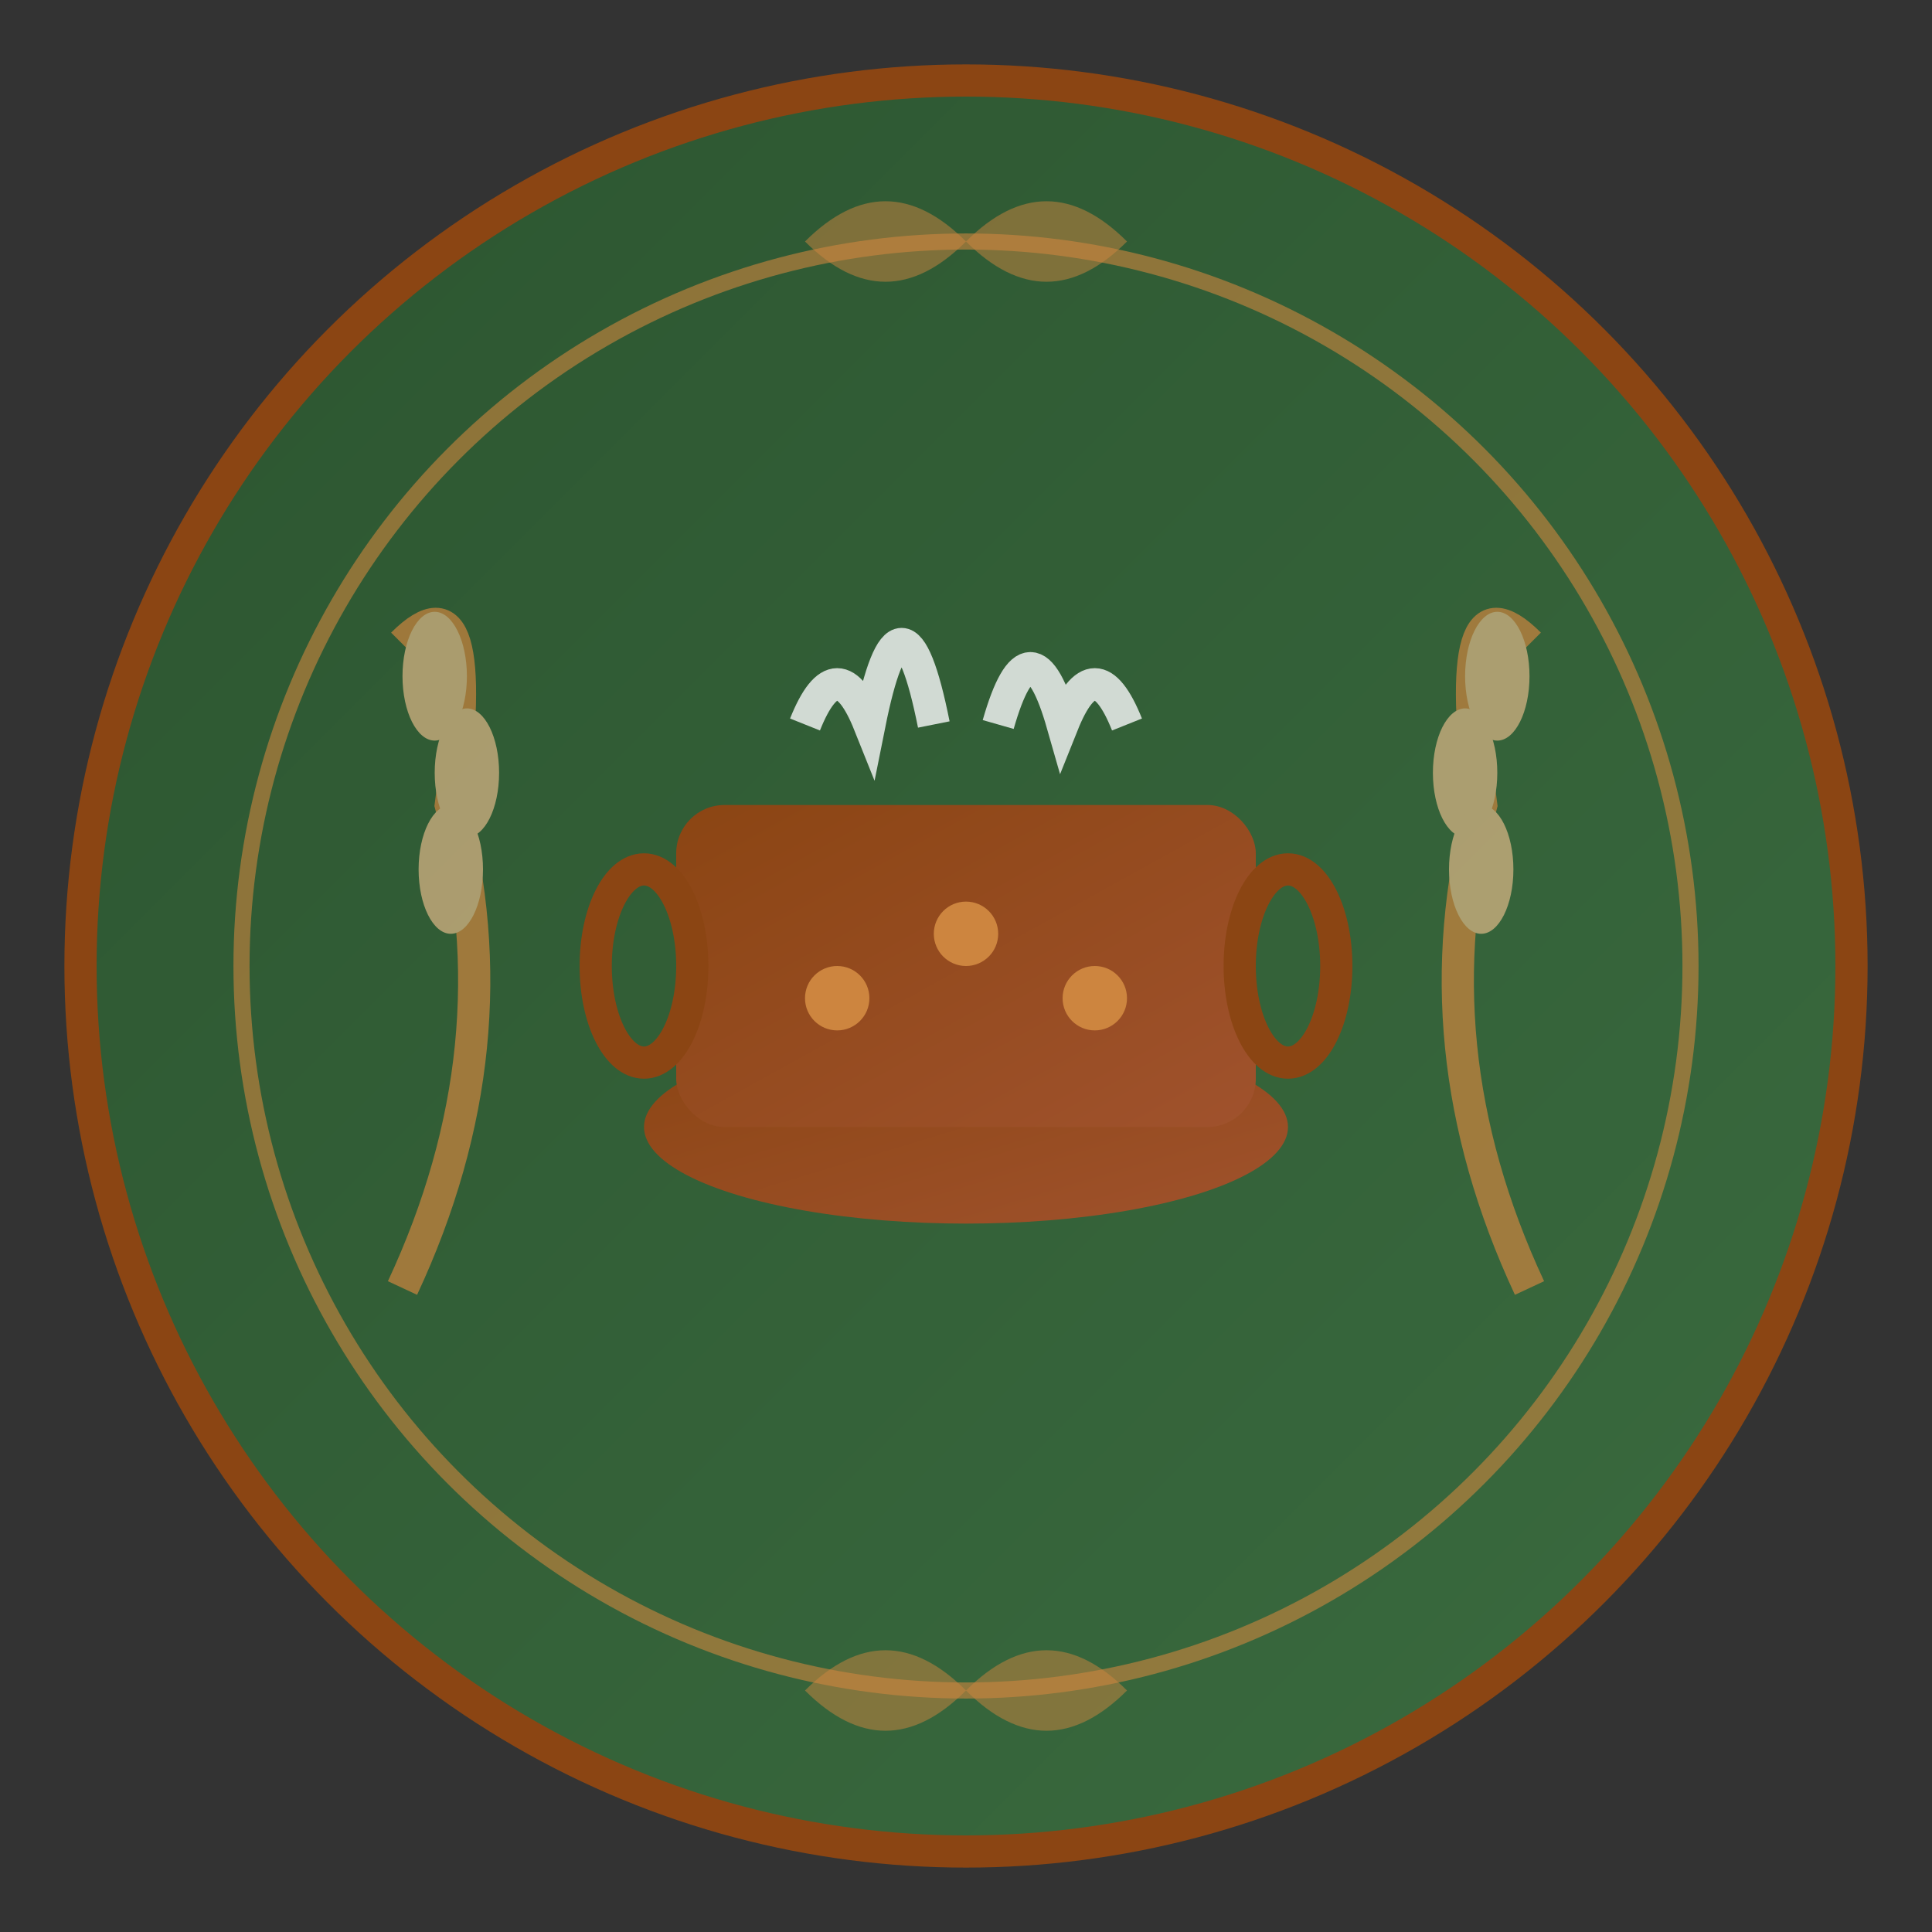 <svg xmlns="http://www.w3.org/2000/svg" viewBox="0 0 120 120" fill="none">
  <rect x="0" y="0" width="120" height="120" fill="#333333" stroke="none"/>
  <defs>
    <linearGradient id="logoGrad1" x1="0%" y1="0%" x2="100%" y2="100%">
      <stop offset="0%" style="stop-color:#2c5530"/>
      <stop offset="100%" style="stop-color:#3a6b3f"/>
    </linearGradient>
    <linearGradient id="logoGrad2" x1="0%" y1="0%" x2="100%" y2="100%">
      <stop offset="0%" style="stop-color:#8B4513"/>
      <stop offset="100%" style="stop-color:#A0522D"/>
    </linearGradient>
  </defs>
  
  <!-- Main circular background -->
  <circle cx="60" cy="60" r="55" fill="url(#logoGrad1)" stroke="#8B4513" stroke-width="2"/>
  
  <!-- Inner decorative circle -->
  <circle cx="60" cy="60" r="45" fill="none" stroke="#CD853F" stroke-width="1" opacity="0.6"/>
  
  <!-- Traditional cooking pot in center -->
  <g transform="translate(60,60)">
    <!-- Pot body -->
    <ellipse cx="0" cy="10" rx="20" ry="6" fill="url(#logoGrad2)"/>
    <rect x="-18" y="-10" width="36" height="20" rx="3" fill="url(#logoGrad2)"/>
    
    <!-- Pot handles -->
    <ellipse cx="-20" cy="0" rx="3" ry="6" fill="none" stroke="#8B4513" stroke-width="2"/>
    <ellipse cx="20" cy="0" rx="3" ry="6" fill="none" stroke="#8B4513" stroke-width="2"/>
    
    <!-- Steam/cooking vapors -->
    <path d="M-10 -15 Q-8 -20 -6 -15 Q-4 -25 -2 -15" stroke="#f8f9fa" stroke-width="2" fill="none" opacity="0.8"/>
    <path d="M2 -15 Q4 -22 6 -15 Q8 -20 10 -15" stroke="#f8f9fa" stroke-width="2" fill="none" opacity="0.8"/>
    
    <!-- Traditional Polish folk art decorative elements -->
    <circle cx="-8" cy="2" r="2" fill="#CD853F"/>
    <circle cx="8" cy="2" r="2" fill="#CD853F"/>
    <circle cx="0" cy="-2" r="2" fill="#CD853F"/>
  </g>
  
  <!-- Wheat stalks around the pot -->
  <g opacity="0.7">
    <!-- Left wheat stalk -->
    <path d="M25 40 Q30 35 28 50 Q32 65 25 80" stroke="#CD853F" stroke-width="2" fill="none"/>
    <ellipse cx="27" cy="42" rx="2" ry="4" fill="#DEB887"/>
    <ellipse cx="29" cy="48" rx="2" ry="4" fill="#DEB887"/>
    <ellipse cx="28" cy="54" rx="2" ry="4" fill="#DEB887"/>
    
    <!-- Right wheat stalk -->
    <path d="M95 40 Q90 35 92 50 Q88 65 95 80" stroke="#CD853F" stroke-width="2" fill="none"/>
    <ellipse cx="93" cy="42" rx="2" ry="4" fill="#DEB887"/>
    <ellipse cx="91" cy="48" rx="2" ry="4" fill="#DEB887"/>
    <ellipse cx="92" cy="54" rx="2" ry="4" fill="#DEB887"/>
  </g>
  
  <!-- Traditional Polish pattern elements -->
  <g opacity="0.5">
    <!-- Top decorative element -->
    <path d="M50 15 Q55 10 60 15 Q65 10 70 15 Q65 20 60 15 Q55 20 50 15" fill="#CD853F"/>
    
    <!-- Bottom decorative element -->
    <path d="M50 105 Q55 100 60 105 Q65 100 70 105 Q65 110 60 105 Q55 110 50 105" fill="#CD853F"/>
  </g>
</svg>
